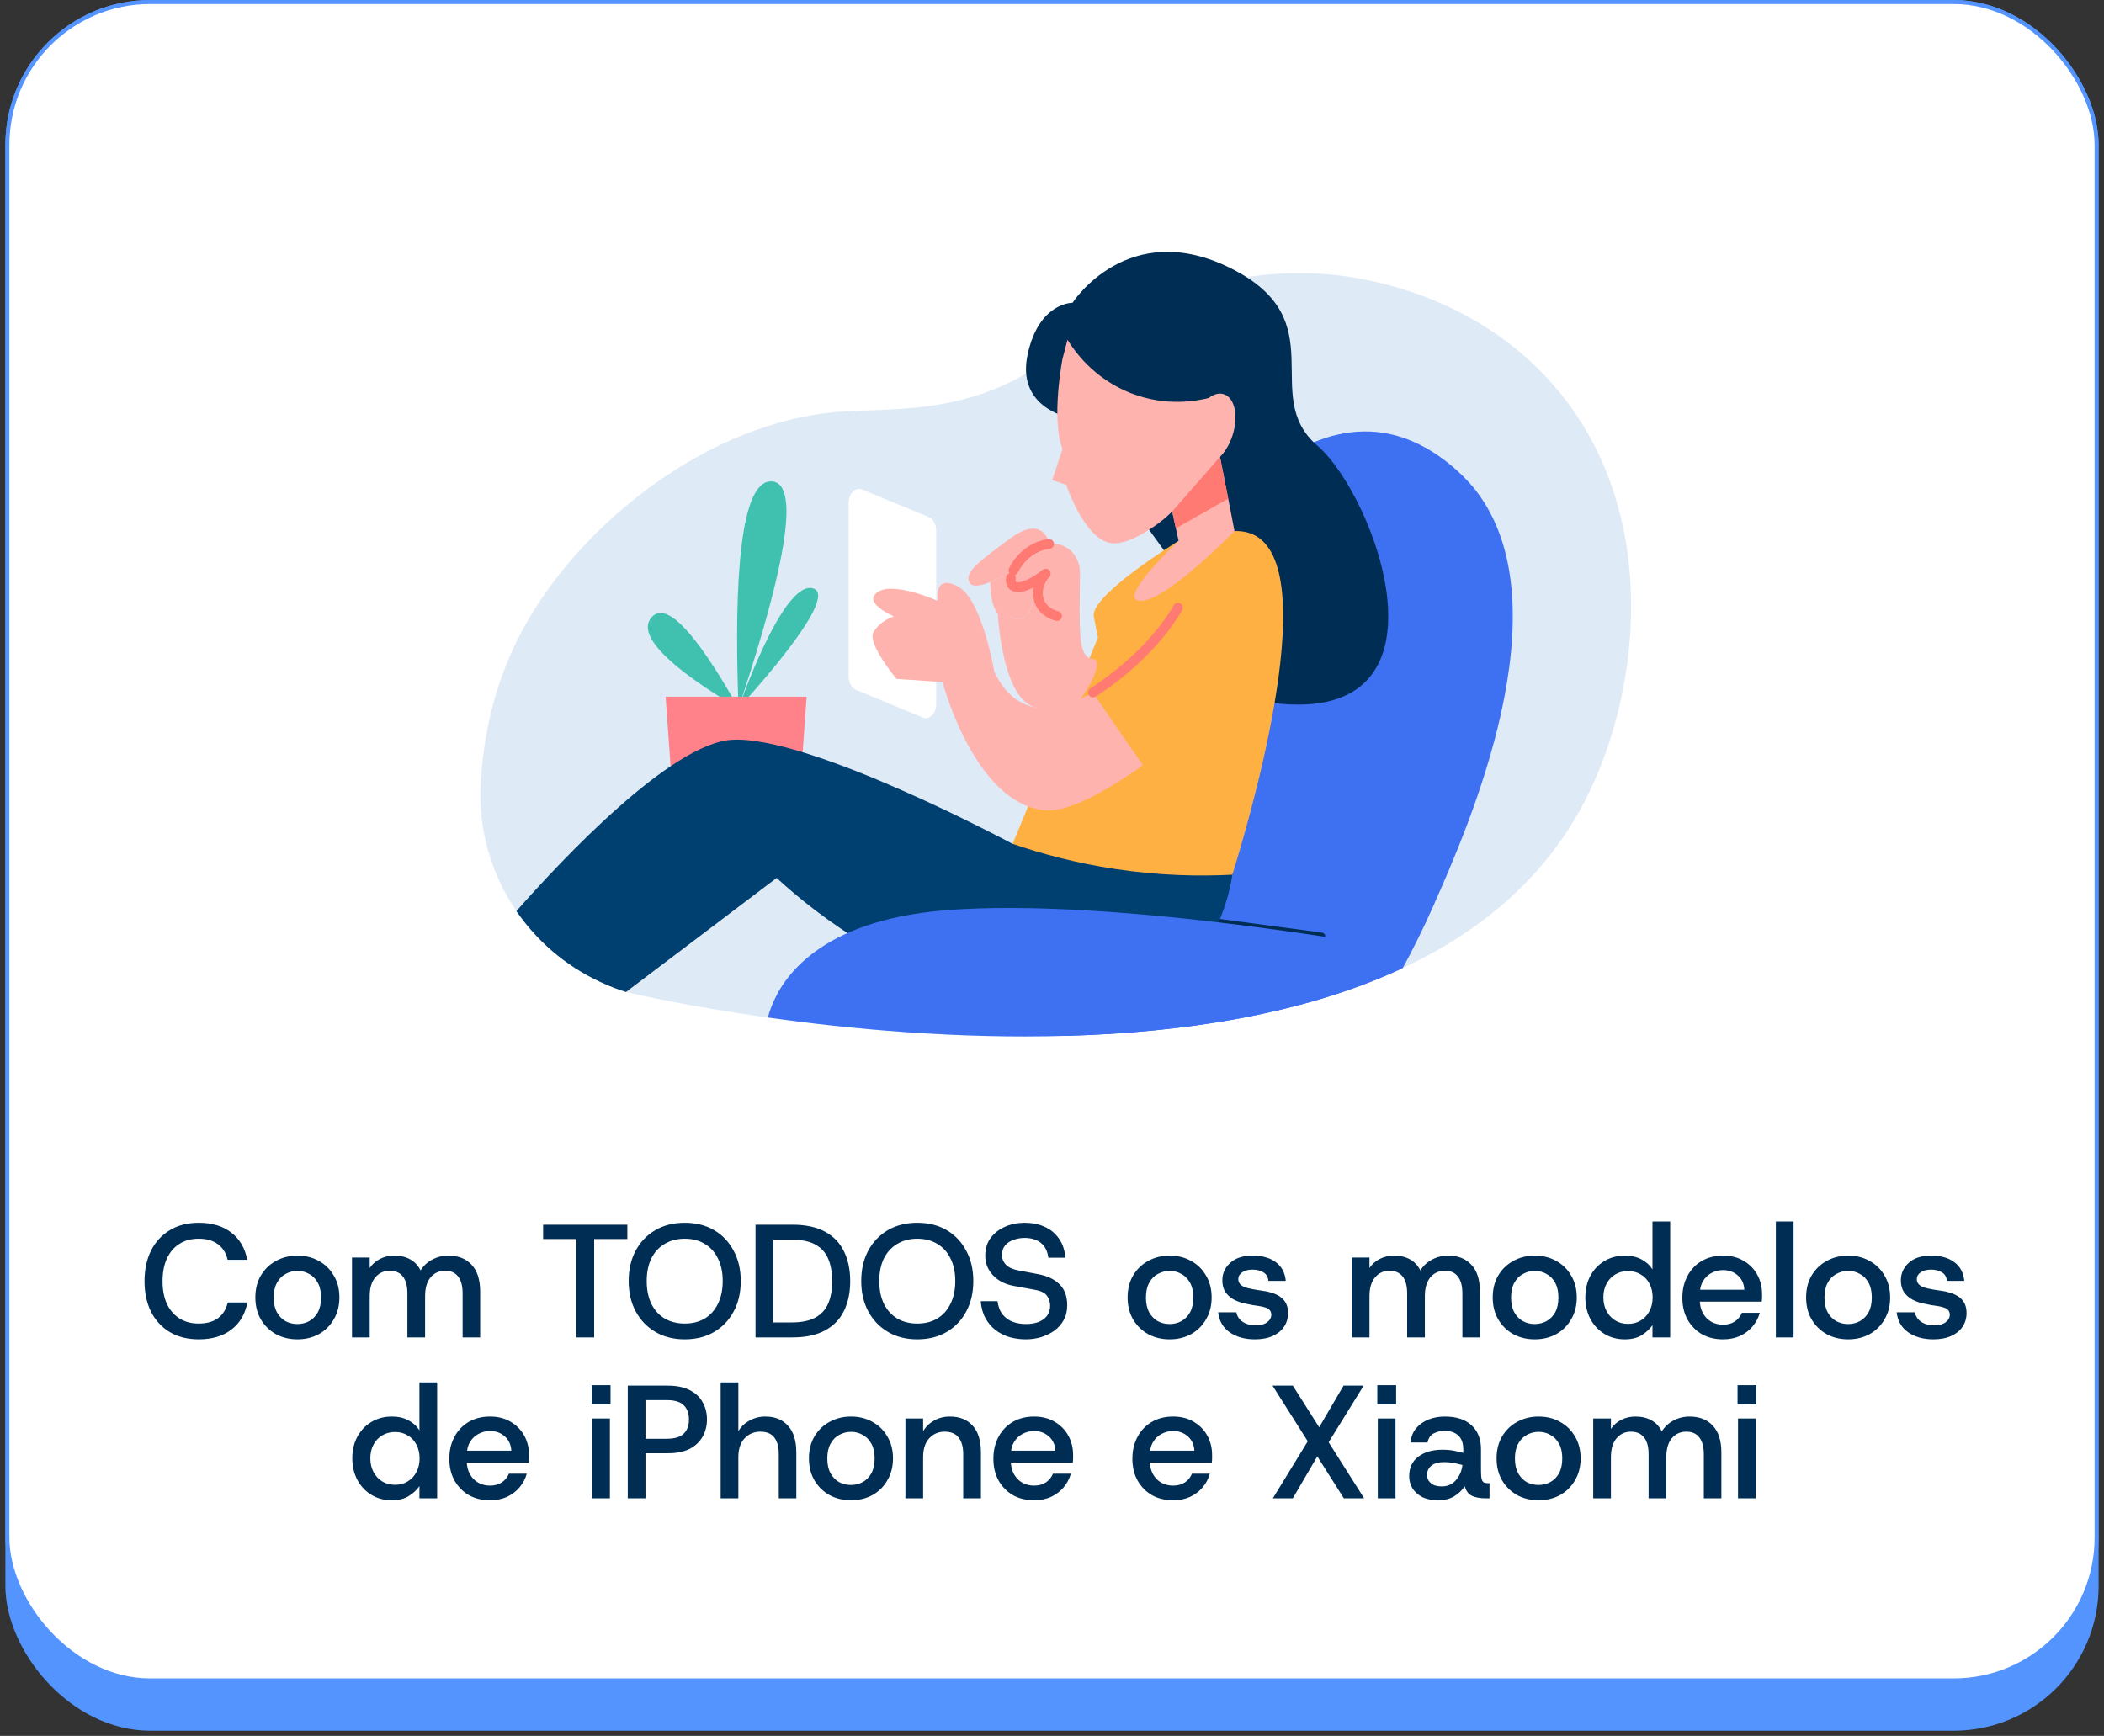 <svg xmlns="http://www.w3.org/2000/svg" width="366" height="302" viewBox="0 0 366 302" fill="none"><rect x="0" y="0" width="366" height="302" fill="#333333" stroke="none"/><rect x="1.285" y="0.35" width="363.429" height="300.407" rx="24.859" fill="#5394FF" stroke="#5394FF" stroke-width="0.7"></rect><rect x="1.285" y="0.35" width="363.429" height="292.004" rx="24.859" fill="white" stroke="#5394FF" stroke-width="0.7"></rect><path d="M34.579 233.01C32.637 233.01 30.956 232.59 29.537 231.75C28.118 230.891 27.026 229.705 26.26 228.192C25.513 226.661 25.14 224.897 25.14 222.899C25.14 220.882 25.513 219.117 26.26 217.605C27.026 216.074 28.118 214.878 29.537 214.019C30.956 213.16 32.637 212.731 34.579 212.731C36.894 212.731 38.78 213.301 40.237 214.44C41.694 215.56 42.618 217.138 43.01 219.173H39.593C39.35 218.034 38.799 217.138 37.94 216.484C37.1 215.831 35.97 215.504 34.551 215.504C33.263 215.504 32.151 215.803 31.218 216.4C30.284 216.979 29.556 217.829 29.033 218.949C28.529 220.051 28.277 221.367 28.277 222.899C28.277 224.43 28.529 225.746 29.033 226.848C29.556 227.931 30.284 228.771 31.218 229.369C32.151 229.966 33.263 230.265 34.551 230.265C35.97 230.265 37.1 229.948 37.94 229.313C38.78 228.678 39.341 227.772 39.621 226.596H43.038C42.646 228.631 41.712 230.209 40.237 231.33C38.78 232.45 36.894 233.01 34.579 233.01ZM51.731 233.01C50.349 233.01 49.108 232.711 48.006 232.114C46.904 231.498 46.026 230.639 45.373 229.537C44.738 228.435 44.42 227.165 44.42 225.728C44.42 224.271 44.738 223.001 45.373 221.918C46.026 220.817 46.904 219.967 48.006 219.369C49.126 218.753 50.368 218.445 51.731 218.445C53.132 218.445 54.373 218.753 55.456 219.369C56.558 219.967 57.426 220.817 58.061 221.918C58.715 223.001 59.042 224.271 59.042 225.728C59.042 227.165 58.715 228.435 58.061 229.537C57.426 230.639 56.558 231.498 55.456 232.114C54.355 232.711 53.113 233.01 51.731 233.01ZM51.703 230.349C52.469 230.349 53.16 230.181 53.776 229.845C54.411 229.49 54.915 228.977 55.288 228.305C55.662 227.614 55.849 226.755 55.849 225.728C55.849 224.701 55.662 223.851 55.288 223.179C54.915 222.488 54.411 221.974 53.776 221.638C53.16 221.283 52.487 221.106 51.759 221.106C51.012 221.106 50.321 221.283 49.686 221.638C49.051 221.974 48.547 222.488 48.174 223.179C47.8 223.851 47.614 224.701 47.614 225.728C47.614 226.755 47.8 227.614 48.174 228.305C48.547 228.977 49.042 229.49 49.658 229.845C50.293 230.181 50.975 230.349 51.703 230.349ZM61.231 232.674V218.781H64.312V220.602C64.76 219.93 65.349 219.407 66.077 219.033C66.824 218.641 67.655 218.445 68.57 218.445C69.653 218.445 70.577 218.66 71.343 219.089C72.127 219.519 72.734 220.163 73.163 221.022C73.668 220.219 74.34 219.593 75.18 219.145C76.039 218.678 76.973 218.445 77.981 218.445C79.718 218.445 81.072 218.977 82.043 220.042C83.032 221.087 83.527 222.647 83.527 224.719V232.674H80.474V225.027C80.474 223.72 80.213 222.74 79.69 222.086C79.186 221.414 78.429 221.078 77.421 221.078C76.394 221.078 75.554 221.461 74.9 222.226C74.265 222.992 73.948 224.084 73.948 225.504V232.674H70.867V225.027C70.867 223.72 70.605 222.74 70.082 222.086C69.56 221.414 68.794 221.078 67.786 221.078C66.777 221.078 65.946 221.461 65.293 222.226C64.639 222.992 64.312 224.084 64.312 225.504V232.674H61.231ZM100.279 232.674V215.56H94.481V213.067H109.13V215.56H103.36V232.674H100.279ZM119.108 233.01C117.166 233.01 115.467 232.581 114.011 231.722C112.554 230.863 111.415 229.677 110.593 228.164C109.772 226.652 109.361 224.887 109.361 222.871C109.361 220.873 109.762 219.117 110.565 217.605C111.387 216.074 112.526 214.878 113.983 214.019C115.458 213.16 117.166 212.731 119.108 212.731C121.069 212.731 122.778 213.16 124.234 214.019C125.691 214.878 126.82 216.074 127.623 217.605C128.445 219.117 128.856 220.873 128.856 222.871C128.856 224.887 128.445 226.652 127.623 228.164C126.82 229.677 125.691 230.863 124.234 231.722C122.778 232.581 121.069 233.01 119.108 233.01ZM119.108 230.265C120.453 230.265 121.611 229.976 122.582 229.397C123.571 228.799 124.337 227.95 124.878 226.848C125.439 225.728 125.719 224.402 125.719 222.871C125.719 221.339 125.439 220.023 124.878 218.921C124.337 217.819 123.571 216.979 122.582 216.4C121.611 215.803 120.453 215.504 119.108 215.504C117.801 215.504 116.643 215.803 115.635 216.4C114.645 216.979 113.87 217.819 113.31 218.921C112.769 220.023 112.498 221.339 112.498 222.871C112.498 224.402 112.769 225.728 113.31 226.848C113.87 227.95 114.645 228.799 115.635 229.397C116.643 229.976 117.801 230.265 119.108 230.265ZM131.426 232.674V213.067H137.84C140.137 213.067 142.023 213.469 143.498 214.272C144.992 215.074 146.094 216.214 146.804 217.689C147.532 219.145 147.896 220.882 147.896 222.899C147.896 224.878 147.532 226.605 146.804 228.08C146.094 229.537 144.992 230.667 143.498 231.47C142.023 232.273 140.137 232.674 137.84 232.674H131.426ZM134.507 230.069H137.7C139.456 230.069 140.847 229.78 141.874 229.201C142.901 228.622 143.639 227.8 144.087 226.736C144.535 225.672 144.759 224.392 144.759 222.899C144.759 221.405 144.535 220.116 144.087 219.033C143.639 217.95 142.901 217.119 141.874 216.54C140.847 215.961 139.456 215.672 137.7 215.672H134.507V230.069ZM159.564 233.01C157.622 233.01 155.923 232.581 154.466 231.722C153.01 230.863 151.871 229.677 151.049 228.164C150.227 226.652 149.817 224.887 149.817 222.871C149.817 220.873 150.218 219.117 151.021 217.605C151.843 216.074 152.982 214.878 154.438 214.019C155.914 213.16 157.622 212.731 159.564 212.731C161.525 212.731 163.233 213.16 164.69 214.019C166.146 214.878 167.276 216.074 168.079 217.605C168.901 219.117 169.312 220.873 169.312 222.871C169.312 224.887 168.901 226.652 168.079 228.164C167.276 229.677 166.146 230.863 164.69 231.722C163.233 232.581 161.525 233.01 159.564 233.01ZM159.564 230.265C160.909 230.265 162.066 229.976 163.037 229.397C164.027 228.799 164.793 227.95 165.334 226.848C165.894 225.728 166.174 224.402 166.174 222.871C166.174 221.339 165.894 220.023 165.334 218.921C164.793 217.819 164.027 216.979 163.037 216.4C162.066 215.803 160.909 215.504 159.564 215.504C158.257 215.504 157.099 215.803 156.091 216.4C155.101 216.979 154.326 217.819 153.766 218.921C153.225 220.023 152.954 221.339 152.954 222.871C152.954 224.402 153.225 225.728 153.766 226.848C154.326 227.95 155.101 228.799 156.091 229.397C157.099 229.976 158.257 230.265 159.564 230.265ZM178.446 233.01C177.494 233.01 176.569 232.889 175.673 232.646C174.777 232.385 173.965 231.983 173.236 231.442C172.508 230.9 171.91 230.209 171.444 229.369C170.977 228.529 170.697 227.53 170.603 226.372H173.516C173.647 227.343 173.955 228.127 174.441 228.725C174.926 229.304 175.524 229.724 176.233 229.985C176.943 230.228 177.69 230.349 178.474 230.349C179.258 230.349 179.968 230.237 180.603 230.013C181.238 229.77 181.742 229.416 182.115 228.949C182.489 228.463 182.676 227.866 182.676 227.156C182.676 226.503 182.489 225.924 182.115 225.419C181.761 224.915 181.042 224.57 179.959 224.383L176.317 223.711C174.824 223.431 173.628 222.815 172.732 221.862C171.836 220.91 171.388 219.78 171.388 218.473C171.388 217.259 171.696 216.232 172.312 215.392C172.947 214.533 173.778 213.879 174.805 213.431C175.851 212.964 176.99 212.731 178.222 212.731C179.51 212.731 180.659 212.955 181.667 213.403C182.694 213.851 183.525 214.524 184.16 215.42C184.814 216.298 185.206 217.427 185.337 218.809H182.368C182.255 217.969 182.003 217.297 181.611 216.792C181.219 216.288 180.734 215.924 180.155 215.7C179.576 215.476 178.941 215.364 178.25 215.364C177.615 215.364 176.99 215.467 176.373 215.672C175.757 215.877 175.253 216.204 174.861 216.652C174.487 217.082 174.301 217.651 174.301 218.361C174.301 219.015 174.543 219.584 175.029 220.07C175.514 220.536 176.224 220.854 177.158 221.022L180.547 221.666C182.171 221.965 183.423 222.553 184.3 223.431C185.197 224.308 185.645 225.522 185.645 227.072C185.645 228.062 185.439 228.93 185.028 229.677C184.618 230.405 184.067 231.021 183.376 231.526C182.685 232.011 181.91 232.385 181.051 232.646C180.211 232.889 179.342 233.01 178.446 233.01ZM203.461 233.01C202.079 233.01 200.837 232.711 199.735 232.114C198.634 231.498 197.756 230.639 197.102 229.537C196.468 228.435 196.15 227.165 196.15 225.728C196.15 224.271 196.468 223.001 197.102 221.918C197.756 220.817 198.634 219.967 199.735 219.369C200.856 218.753 202.098 218.445 203.461 218.445C204.861 218.445 206.103 218.753 207.186 219.369C208.288 219.967 209.156 220.817 209.791 221.918C210.445 223.001 210.771 224.271 210.771 225.728C210.771 227.165 210.445 228.435 209.791 229.537C209.156 230.639 208.288 231.498 207.186 232.114C206.084 232.711 204.843 233.01 203.461 233.01ZM203.433 230.349C204.198 230.349 204.889 230.181 205.505 229.845C206.14 229.49 206.645 228.977 207.018 228.305C207.391 227.614 207.578 226.755 207.578 225.728C207.578 224.701 207.391 223.851 207.018 223.179C206.645 222.488 206.14 221.974 205.505 221.638C204.889 221.283 204.217 221.106 203.489 221.106C202.742 221.106 202.051 221.283 201.416 221.638C200.781 221.974 200.277 222.488 199.903 223.179C199.53 223.851 199.343 224.701 199.343 225.728C199.343 226.755 199.53 227.614 199.903 228.305C200.277 228.977 200.772 229.49 201.388 229.845C202.023 230.181 202.704 230.349 203.433 230.349ZM218.289 233.01C216.534 233.01 215.068 232.599 213.892 231.778C212.734 230.956 212.071 229.798 211.903 228.305H215.068C215.199 228.995 215.563 229.546 216.161 229.957C216.758 230.368 217.505 230.573 218.401 230.573C219.279 230.573 219.951 230.396 220.418 230.041C220.904 229.686 221.146 229.248 221.146 228.725C221.146 228.295 220.988 227.968 220.67 227.744C220.371 227.52 219.811 227.343 218.99 227.212C218.672 227.156 218.299 227.1 217.869 227.044C217.44 226.969 217.066 226.895 216.749 226.82C216.039 226.689 215.367 226.465 214.732 226.148C214.116 225.83 213.612 225.401 213.22 224.859C212.827 224.299 212.631 223.599 212.631 222.759C212.631 221.545 213.089 220.527 214.004 219.705C214.919 218.865 216.217 218.445 217.897 218.445C219.559 218.445 220.894 218.818 221.903 219.565C222.93 220.294 223.518 221.386 223.667 222.843H220.642C220.586 222.17 220.297 221.675 219.774 221.358C219.251 221.041 218.626 220.882 217.897 220.882C217.132 220.882 216.525 221.041 216.077 221.358C215.628 221.675 215.404 222.068 215.404 222.534C215.404 223.393 216.086 223.944 217.449 224.187C217.655 224.224 217.888 224.271 218.149 224.327C218.429 224.364 218.71 224.411 218.99 224.467C219.288 224.505 219.541 224.542 219.746 224.579C220.231 224.635 220.726 224.747 221.23 224.915C221.735 225.065 222.201 225.279 222.631 225.56C223.06 225.84 223.406 226.213 223.667 226.68C223.929 227.147 224.059 227.735 224.059 228.445C224.059 229.341 223.826 230.135 223.359 230.825C222.911 231.498 222.257 232.03 221.398 232.422C220.54 232.814 219.503 233.01 218.289 233.01ZM235.145 232.674V218.781H238.226V220.602C238.674 219.93 239.262 219.407 239.99 219.033C240.737 218.641 241.568 218.445 242.483 218.445C243.566 218.445 244.491 218.66 245.256 219.089C246.04 219.519 246.647 220.163 247.077 221.022C247.581 220.219 248.253 219.593 249.094 219.145C249.953 218.678 250.886 218.445 251.895 218.445C253.631 218.445 254.985 218.977 255.956 220.042C256.946 221.087 257.441 222.647 257.441 224.719V232.674H254.387V225.027C254.387 223.72 254.126 222.74 253.603 222.086C253.099 221.414 252.343 221.078 251.334 221.078C250.307 221.078 249.467 221.461 248.813 222.226C248.179 222.992 247.861 224.084 247.861 225.504V232.674H244.78V225.027C244.78 223.72 244.519 222.74 243.996 222.086C243.473 221.414 242.707 221.078 241.699 221.078C240.691 221.078 239.86 221.461 239.206 222.226C238.552 222.992 238.226 224.084 238.226 225.504V232.674H235.145ZM266.975 233.01C265.594 233.01 264.352 232.711 263.25 232.114C262.148 231.498 261.271 230.639 260.617 229.537C259.982 228.435 259.665 227.165 259.665 225.728C259.665 224.271 259.982 223.001 260.617 221.918C261.271 220.817 262.148 219.967 263.25 219.369C264.371 218.753 265.612 218.445 266.975 218.445C268.376 218.445 269.618 218.753 270.701 219.369C271.803 219.967 272.671 220.817 273.306 221.918C273.959 223.001 274.286 224.271 274.286 225.728C274.286 227.165 273.959 228.435 273.306 229.537C272.671 230.639 271.803 231.498 270.701 232.114C269.599 232.711 268.357 233.01 266.975 233.01ZM266.947 230.349C267.713 230.349 268.404 230.181 269.02 229.845C269.655 229.49 270.159 228.977 270.533 228.305C270.906 227.614 271.093 226.755 271.093 225.728C271.093 224.701 270.906 223.851 270.533 223.179C270.159 222.488 269.655 221.974 269.02 221.638C268.404 221.283 267.732 221.106 267.004 221.106C266.257 221.106 265.566 221.283 264.931 221.638C264.296 221.974 263.792 222.488 263.418 223.179C263.045 223.851 262.858 224.701 262.858 225.728C262.858 226.755 263.045 227.614 263.418 228.305C263.792 228.977 264.287 229.49 264.903 229.845C265.538 230.181 266.219 230.349 266.947 230.349ZM282.638 233.01C281.312 233.01 280.126 232.693 279.081 232.058C278.054 231.423 277.241 230.555 276.644 229.453C276.065 228.333 275.775 227.081 275.775 225.7C275.775 224.299 276.065 223.057 276.644 221.974C277.241 220.873 278.054 220.014 279.081 219.397C280.126 218.762 281.321 218.445 282.666 218.445C283.749 218.445 284.701 218.66 285.523 219.089C286.345 219.519 286.989 220.107 287.456 220.854V212.507H290.537V232.674H287.456V230.545C287.026 231.18 286.419 231.75 285.635 232.254C284.851 232.758 283.852 233.01 282.638 233.01ZM283.198 230.321C284.038 230.321 284.776 230.125 285.411 229.733C286.064 229.341 286.569 228.799 286.923 228.108C287.297 227.418 287.484 226.624 287.484 225.728C287.484 224.813 287.297 224.01 286.923 223.319C286.569 222.628 286.064 222.096 285.411 221.722C284.776 221.33 284.038 221.134 283.198 221.134C282.376 221.134 281.639 221.33 280.985 221.722C280.35 222.096 279.846 222.628 279.473 223.319C279.099 224.01 278.913 224.803 278.913 225.7C278.913 226.615 279.099 227.418 279.473 228.108C279.846 228.799 280.35 229.341 280.985 229.733C281.639 230.125 282.376 230.321 283.198 230.321ZM299.712 233.01C298.33 233.01 297.107 232.711 296.042 232.114C294.997 231.498 294.166 230.648 293.549 229.565C292.952 228.482 292.653 227.221 292.653 225.784C292.653 224.346 292.952 223.076 293.549 221.974C294.147 220.854 294.978 219.986 296.042 219.369C297.107 218.753 298.339 218.445 299.74 218.445C301.103 218.445 302.289 218.744 303.297 219.341C304.324 219.939 305.118 220.742 305.678 221.75C306.238 222.759 306.518 223.888 306.518 225.139C306.518 225.326 306.518 225.532 306.518 225.756C306.518 225.961 306.499 226.194 306.462 226.456H294.922V224.383H303.437C303.381 223.337 302.998 222.506 302.289 221.89C301.598 221.274 300.748 220.966 299.74 220.966C299.011 220.966 298.339 221.134 297.723 221.47C297.107 221.788 296.612 222.264 296.238 222.899C295.865 223.515 295.678 224.308 295.678 225.279V226.064C295.678 226.997 295.865 227.8 296.238 228.473C296.612 229.126 297.097 229.621 297.695 229.957C298.311 230.293 298.983 230.461 299.712 230.461C300.533 230.461 301.224 230.275 301.784 229.901C302.345 229.528 302.755 229.023 303.017 228.389H306.126C305.883 229.266 305.463 230.06 304.866 230.769C304.287 231.46 303.558 232.011 302.681 232.422C301.822 232.814 300.832 233.01 299.712 233.01ZM308.917 232.674V212.507H311.998V232.674H308.917ZM321.491 233.01C320.109 233.01 318.867 232.711 317.766 232.114C316.664 231.498 315.786 230.639 315.133 229.537C314.498 228.435 314.18 227.165 314.18 225.728C314.18 224.271 314.498 223.001 315.133 221.918C315.786 220.817 316.664 219.967 317.766 219.369C318.886 218.753 320.128 218.445 321.491 218.445C322.891 218.445 324.133 218.753 325.216 219.369C326.318 219.967 327.186 220.817 327.821 221.918C328.475 223.001 328.802 224.271 328.802 225.728C328.802 227.165 328.475 228.435 327.821 229.537C327.186 230.639 326.318 231.498 325.216 232.114C324.115 232.711 322.873 233.01 321.491 233.01ZM321.463 230.349C322.229 230.349 322.919 230.181 323.536 229.845C324.171 229.49 324.675 228.977 325.048 228.305C325.422 227.614 325.608 226.755 325.608 225.728C325.608 224.701 325.422 223.851 325.048 223.179C324.675 222.488 324.171 221.974 323.536 221.638C322.919 221.283 322.247 221.106 321.519 221.106C320.772 221.106 320.081 221.283 319.446 221.638C318.811 221.974 318.307 222.488 317.934 223.179C317.56 223.851 317.374 224.701 317.374 225.728C317.374 226.755 317.56 227.614 317.934 228.305C318.307 228.977 318.802 229.49 319.418 229.845C320.053 230.181 320.735 230.349 321.463 230.349ZM336.32 233.01C334.564 233.01 333.098 232.599 331.922 231.778C330.764 230.956 330.101 229.798 329.933 228.305H333.098C333.229 228.995 333.593 229.546 334.191 229.957C334.788 230.368 335.535 230.573 336.432 230.573C337.309 230.573 337.982 230.396 338.448 230.041C338.934 229.686 339.177 229.248 339.177 228.725C339.177 228.295 339.018 227.968 338.7 227.744C338.402 227.52 337.841 227.343 337.02 227.212C336.702 227.156 336.329 227.1 335.899 227.044C335.47 226.969 335.096 226.895 334.779 226.82C334.069 226.689 333.397 226.465 332.762 226.148C332.146 225.83 331.642 225.401 331.25 224.859C330.858 224.299 330.662 223.599 330.662 222.759C330.662 221.545 331.119 220.527 332.034 219.705C332.949 218.865 334.247 218.445 335.927 218.445C337.589 218.445 338.925 218.818 339.933 219.565C340.96 220.294 341.548 221.386 341.698 222.843H338.672C338.616 222.17 338.327 221.675 337.804 221.358C337.281 221.041 336.656 220.882 335.927 220.882C335.162 220.882 334.555 221.041 334.107 221.358C333.659 221.675 333.435 222.068 333.435 222.534C333.435 223.393 334.116 223.944 335.479 224.187C335.685 224.224 335.918 224.271 336.18 224.327C336.46 224.364 336.74 224.411 337.02 224.467C337.319 224.505 337.571 224.542 337.776 224.579C338.262 224.635 338.756 224.747 339.261 224.915C339.765 225.065 340.232 225.279 340.661 225.56C341.091 225.84 341.436 226.213 341.698 226.68C341.959 227.147 342.09 227.735 342.09 228.445C342.09 229.341 341.856 230.135 341.389 230.825C340.941 231.498 340.288 232.03 339.429 232.422C338.57 232.814 337.533 233.01 336.32 233.01ZM68.146 261.01C66.82 261.01 65.634 260.693 64.588 260.058C63.561 259.423 62.749 258.555 62.152 257.453C61.573 256.333 61.283 255.081 61.283 253.7C61.283 252.299 61.573 251.057 62.152 249.974C62.749 248.873 63.561 248.014 64.588 247.397C65.634 246.762 66.829 246.445 68.174 246.445C69.257 246.445 70.209 246.66 71.031 247.089C71.852 247.519 72.497 248.107 72.963 248.854V240.507H76.044V260.674H72.963V258.545C72.534 259.18 71.927 259.75 71.143 260.254C70.359 260.758 69.359 261.01 68.146 261.01ZM68.706 258.321C69.546 258.321 70.284 258.125 70.919 257.733C71.572 257.341 72.076 256.799 72.431 256.108C72.805 255.418 72.991 254.624 72.991 253.728C72.991 252.813 72.805 252.01 72.431 251.319C72.076 250.628 71.572 250.096 70.919 249.722C70.284 249.33 69.546 249.134 68.706 249.134C67.884 249.134 67.147 249.33 66.493 249.722C65.858 250.096 65.354 250.628 64.981 251.319C64.607 252.01 64.42 252.803 64.42 253.7C64.42 254.615 64.607 255.418 64.981 256.108C65.354 256.799 65.858 257.341 66.493 257.733C67.147 258.125 67.884 258.321 68.706 258.321ZM85.219 261.01C83.838 261.01 82.615 260.711 81.55 260.114C80.504 259.498 79.674 258.648 79.057 257.565C78.46 256.482 78.161 255.221 78.161 253.784C78.161 252.346 78.46 251.076 79.057 249.974C79.655 248.854 80.486 247.986 81.55 247.369C82.615 246.753 83.847 246.445 85.248 246.445C86.611 246.445 87.796 246.744 88.805 247.341C89.832 247.939 90.625 248.742 91.186 249.75C91.746 250.759 92.026 251.888 92.026 253.139C92.026 253.326 92.026 253.532 92.026 253.756C92.026 253.961 92.007 254.194 91.97 254.456H80.43V252.383H88.945C88.889 251.337 88.506 250.506 87.796 249.89C87.106 249.274 86.256 248.966 85.248 248.966C84.519 248.966 83.847 249.134 83.231 249.47C82.615 249.788 82.12 250.264 81.746 250.899C81.373 251.515 81.186 252.308 81.186 253.279V254.064C81.186 254.997 81.373 255.8 81.746 256.473C82.12 257.126 82.605 257.621 83.203 257.957C83.819 258.293 84.491 258.461 85.219 258.461C86.041 258.461 86.732 258.275 87.292 257.901C87.852 257.528 88.263 257.023 88.525 256.389H91.634C91.391 257.266 90.971 258.06 90.373 258.769C89.794 259.46 89.066 260.011 88.189 260.422C87.33 260.814 86.34 261.01 85.219 261.01ZM103.014 260.674V246.781H106.095V260.674H103.014ZM102.93 244.316V240.983H106.207V244.316H102.93ZM109.201 260.674V241.067H116.148C117.698 241.067 118.977 241.329 119.985 241.851C120.994 242.356 121.741 243.056 122.226 243.952C122.73 244.83 122.982 245.838 122.982 246.977C122.982 248.023 122.74 248.994 122.254 249.89C121.769 250.787 121.022 251.505 120.013 252.047C119.005 252.57 117.717 252.831 116.148 252.831H112.283V260.674H109.201ZM112.283 250.31H115.98C117.362 250.31 118.351 250.012 118.949 249.414C119.546 248.817 119.845 248.004 119.845 246.977C119.845 245.913 119.546 245.082 118.949 244.484C118.351 243.887 117.362 243.588 115.98 243.588H112.283V250.31ZM125.36 260.674V240.507H128.441V248.994C128.907 248.21 129.552 247.593 130.373 247.145C131.214 246.678 132.138 246.445 133.146 246.445C134.808 246.445 136.115 246.977 137.068 248.042C138.039 249.087 138.524 250.647 138.524 252.719V260.674H135.471V253.027C135.471 251.72 135.21 250.74 134.687 250.086C134.164 249.414 133.361 249.078 132.278 249.078C131.176 249.078 130.261 249.461 129.533 250.226C128.805 250.992 128.441 252.084 128.441 253.504V260.674H125.36ZM148.029 261.01C146.647 261.01 145.405 260.711 144.304 260.114C143.202 259.498 142.324 258.639 141.671 257.537C141.036 256.435 140.718 255.165 140.718 253.728C140.718 252.271 141.036 251.001 141.671 249.918C142.324 248.817 143.202 247.967 144.304 247.369C145.424 246.753 146.666 246.445 148.029 246.445C149.429 246.445 150.671 246.753 151.754 247.369C152.856 247.967 153.724 248.817 154.359 249.918C155.013 251.001 155.34 252.271 155.34 253.728C155.34 255.165 155.013 256.435 154.359 257.537C153.724 258.639 152.856 259.498 151.754 260.114C150.653 260.711 149.411 261.01 148.029 261.01ZM148.001 258.349C148.767 258.349 149.457 258.181 150.074 257.845C150.709 257.49 151.213 256.977 151.586 256.305C151.96 255.614 152.146 254.755 152.146 253.728C152.146 252.701 151.96 251.851 151.586 251.179C151.213 250.488 150.709 249.974 150.074 249.638C149.457 249.283 148.785 249.106 148.057 249.106C147.31 249.106 146.619 249.283 145.984 249.638C145.349 249.974 144.845 250.488 144.472 251.179C144.098 251.851 143.912 252.701 143.912 253.728C143.912 254.755 144.098 255.614 144.472 256.305C144.845 256.977 145.34 257.49 145.956 257.845C146.591 258.181 147.273 258.349 148.001 258.349ZM157.501 260.674V246.781H160.582V248.994C161.049 248.21 161.684 247.593 162.487 247.145C163.29 246.678 164.205 246.445 165.232 246.445C166.931 246.445 168.257 246.977 169.209 248.042C170.162 249.087 170.638 250.647 170.638 252.719V260.674H167.557V253.027C167.557 251.72 167.286 250.74 166.744 250.086C166.222 249.414 165.419 249.078 164.336 249.078C163.253 249.078 162.356 249.461 161.647 250.226C160.937 250.992 160.582 252.084 160.582 253.504V260.674H157.501ZM179.862 261.01C178.481 261.01 177.258 260.711 176.193 260.114C175.147 259.498 174.317 258.648 173.7 257.565C173.103 256.482 172.804 255.221 172.804 253.784C172.804 252.346 173.103 251.076 173.7 249.974C174.298 248.854 175.129 247.986 176.193 247.369C177.258 246.753 178.49 246.445 179.89 246.445C181.254 246.445 182.439 246.744 183.448 247.341C184.475 247.939 185.268 248.742 185.829 249.75C186.389 250.759 186.669 251.888 186.669 253.139C186.669 253.326 186.669 253.532 186.669 253.756C186.669 253.961 186.65 254.194 186.613 254.456H175.073V252.383H183.588C183.532 251.337 183.149 250.506 182.439 249.89C181.748 249.274 180.899 248.966 179.89 248.966C179.162 248.966 178.49 249.134 177.874 249.47C177.258 249.788 176.763 250.264 176.389 250.899C176.016 251.515 175.829 252.308 175.829 253.279V254.064C175.829 254.997 176.016 255.8 176.389 256.473C176.763 257.126 177.248 257.621 177.846 257.957C178.462 258.293 179.134 258.461 179.862 258.461C180.684 258.461 181.375 258.275 181.935 257.901C182.495 257.528 182.906 257.023 183.168 256.389H186.277C186.034 257.266 185.614 258.06 185.016 258.769C184.437 259.46 183.709 260.011 182.832 260.422C181.973 260.814 180.983 261.01 179.862 261.01ZM204.043 261.01C202.661 261.01 201.438 260.711 200.374 260.114C199.328 259.498 198.497 258.648 197.881 257.565C197.283 256.482 196.984 255.221 196.984 253.784C196.984 252.346 197.283 251.076 197.881 249.974C198.478 248.854 199.309 247.986 200.374 247.369C201.438 246.753 202.67 246.445 204.071 246.445C205.434 246.445 206.62 246.744 207.628 247.341C208.655 247.939 209.449 248.742 210.009 249.75C210.569 250.759 210.849 251.888 210.849 253.139C210.849 253.326 210.849 253.532 210.849 253.756C210.849 253.961 210.831 254.194 210.793 254.456H199.253V252.383H207.768C207.712 251.337 207.329 250.506 206.62 249.89C205.929 249.274 205.079 248.966 204.071 248.966C203.343 248.966 202.67 249.134 202.054 249.47C201.438 249.788 200.943 250.264 200.57 250.899C200.196 251.515 200.01 252.308 200.01 253.279V254.064C200.01 254.997 200.196 255.8 200.57 256.473C200.943 257.126 201.429 257.621 202.026 257.957C202.642 258.293 203.315 258.461 204.043 258.461C204.865 258.461 205.555 258.275 206.116 257.901C206.676 257.528 207.087 257.023 207.348 256.389H210.457C210.214 257.266 209.794 258.06 209.197 258.769C208.618 259.46 207.89 260.011 207.012 260.422C206.153 260.814 205.163 261.01 204.043 261.01ZM233.769 260.674L221.361 241.067H224.89L237.299 260.674H233.769ZM221.417 260.674L227.999 249.918L229.792 252.271L224.89 260.674H221.417ZM230.632 251.711L228.868 249.358L233.713 241.067H237.215L230.632 251.711ZM239.672 260.674V246.781H242.753V260.674H239.672ZM239.588 244.316V240.983H242.865V244.316H239.588ZM250.173 261.01C249.09 261.01 248.166 260.823 247.4 260.45C246.653 260.058 246.083 259.544 245.691 258.909C245.318 258.275 245.131 257.584 245.131 256.837C245.131 255.362 245.663 254.222 246.728 253.419C247.792 252.617 249.193 252.215 250.929 252.215C251.713 252.215 252.414 252.28 253.03 252.411C253.646 252.523 254.15 252.645 254.542 252.775V252.131C254.542 251.048 254.244 250.245 253.646 249.722C253.067 249.199 252.292 248.938 251.321 248.938C250.593 248.938 249.949 249.087 249.389 249.386C248.828 249.685 248.474 250.208 248.324 250.955H245.355C245.467 249.946 245.803 249.115 246.364 248.462C246.942 247.789 247.661 247.285 248.52 246.949C249.379 246.613 250.313 246.445 251.321 246.445C253.338 246.445 254.888 246.949 255.971 247.958C257.073 248.966 257.624 250.357 257.624 252.131V255.772C257.624 256.482 257.661 256.995 257.736 257.313C257.829 257.63 257.969 257.836 258.156 257.929C258.361 258.004 258.632 258.041 258.968 258.041H259.108V260.674H258.436C257.502 260.674 256.718 260.534 256.083 260.254C255.467 259.974 255.037 259.414 254.795 258.573C254.346 259.264 253.74 259.843 252.974 260.31C252.208 260.777 251.275 261.01 250.173 261.01ZM250.789 258.601C251.499 258.601 252.106 258.433 252.61 258.097C253.114 257.742 253.515 257.285 253.814 256.725C254.132 256.146 254.328 255.53 254.402 254.876C253.992 254.764 253.506 254.652 252.946 254.54C252.386 254.428 251.816 254.372 251.237 254.372C250.248 254.372 249.501 254.577 248.997 254.988C248.492 255.399 248.24 255.94 248.24 256.613C248.24 257.192 248.464 257.668 248.912 258.041C249.361 258.415 249.986 258.601 250.789 258.601ZM267.646 261.01C266.264 261.01 265.022 260.711 263.92 260.114C262.819 259.498 261.941 258.639 261.287 257.537C260.653 256.435 260.335 255.165 260.335 253.728C260.335 252.271 260.653 251.001 261.287 249.918C261.941 248.817 262.819 247.967 263.92 247.369C265.041 246.753 266.283 246.445 267.646 246.445C269.046 246.445 270.288 246.753 271.371 247.369C272.473 247.967 273.341 248.817 273.976 249.918C274.629 251.001 274.956 252.271 274.956 253.728C274.956 255.165 274.629 256.435 273.976 257.537C273.341 258.639 272.473 259.498 271.371 260.114C270.269 260.711 269.027 261.01 267.646 261.01ZM267.618 258.349C268.383 258.349 269.074 258.181 269.69 257.845C270.325 257.49 270.829 256.977 271.203 256.305C271.576 255.614 271.763 254.755 271.763 253.728C271.763 252.701 271.576 251.851 271.203 251.179C270.829 250.488 270.325 249.974 269.69 249.638C269.074 249.283 268.402 249.106 267.674 249.106C266.927 249.106 266.236 249.283 265.601 249.638C264.966 249.974 264.462 250.488 264.088 251.179C263.715 251.851 263.528 252.701 263.528 253.728C263.528 254.755 263.715 255.614 264.088 256.305C264.462 256.977 264.957 257.49 265.573 257.845C266.208 258.181 266.889 258.349 267.618 258.349ZM277.146 260.674V246.781H280.227V248.602C280.675 247.93 281.263 247.407 281.992 247.033C282.739 246.641 283.569 246.445 284.484 246.445C285.568 246.445 286.492 246.66 287.257 247.089C288.042 247.519 288.649 248.163 289.078 249.022C289.582 248.219 290.255 247.593 291.095 247.145C291.954 246.678 292.887 246.445 293.896 246.445C295.632 246.445 296.986 246.977 297.957 248.042C298.947 249.087 299.442 250.647 299.442 252.719V260.674H296.389V253.027C296.389 251.72 296.127 250.74 295.604 250.086C295.1 249.414 294.344 249.078 293.336 249.078C292.309 249.078 291.468 249.461 290.815 250.226C290.18 250.992 289.862 252.084 289.862 253.504V260.674H286.781V253.027C286.781 251.72 286.52 250.74 285.997 250.086C285.474 249.414 284.709 249.078 283.7 249.078C282.692 249.078 281.861 249.461 281.207 250.226C280.554 250.992 280.227 252.084 280.227 253.504V260.674H277.146ZM302.338 260.674V246.781H305.419V260.674H302.338ZM302.254 244.316V240.983H305.532V244.316H302.254Z" fill="#002D53"></path><path d="M274.795 141.003C267.805 153.573 256.925 162.378 244.018 168.415C243.958 168.435 243.898 168.476 243.838 168.506C226.6 176.521 205.781 179.625 185.705 180.214C166.331 180.792 147.669 179.016 133.589 177.038C118.968 174.979 109.281 172.696 108.92 172.584C107.847 172.25 106.814 171.844 106.814 171.844C106.042 171.56 105.28 171.225 104.538 170.88C104.518 170.88 104.498 170.87 104.478 170.86L104.257 170.748C98.351 167.979 93.427 163.707 89.847 158.513C85.525 152.203 83.208 144.533 83.609 136.539C84.041 128.179 85.936 118.947 90.689 109.989C100.627 91.221 123.27 73.244 146.265 71.621C155.009 71.002 167.264 72.077 179.668 64.276C182.516 62.48 183.459 61.851 186.106 60.147C189.897 57.712 209.341 45.243 232.536 47.871C238.222 48.52 257.205 51.544 270.773 67.624C289.305 89.578 285.485 121.798 274.805 141.013L274.795 141.003Z" fill="#DFEAF7"></path><path d="M249.464 157.337C247.458 161.861 245.533 165.645 244.018 168.415C243.958 168.435 243.898 168.476 243.838 168.506C226.6 176.521 205.781 179.625 185.705 180.214C179.117 180.264 173.02 179.97 167.544 179.473C158.629 173.893 154.618 165.371 156.624 159.457C157.155 157.874 158.138 156.474 159.572 155.379C172.899 145.122 194.359 144.848 198.822 133.13C201.79 125.319 209.261 103.527 213.904 89.882C215.338 85.672 225.888 74.492 238.473 75.08C248.942 75.557 256.002 84.394 256.694 85.286C272.378 105.485 255.31 144.107 249.454 157.337H249.464Z" fill="#3D71F2"></path><path d="M229.879 163.525C229.879 163.525 229.829 163.525 229.799 163.525L210.866 160.989C210.515 160.938 210.274 160.623 210.324 160.268C210.374 159.923 210.665 159.68 211.036 159.72L229.969 162.257C230.32 162.307 230.561 162.622 230.511 162.977C230.47 163.302 230.2 163.535 229.889 163.535L229.879 163.525Z" fill="#002D53"></path><path d="M128.475 123.198C127.823 106.307 128.064 85.012 133.599 83.805C133.79 83.764 134.452 83.632 135.114 83.977C139.596 86.311 134.422 105.333 128.475 123.198Z" fill="#40C1B0"></path><path d="M128.475 123.198C120.312 108.721 116.371 106.083 114.325 106.733C113.553 106.976 112.992 107.707 112.791 108.376C111.377 113.053 124.855 121.098 128.475 123.198Z" fill="#40C1B0"></path><path d="M128.475 123.198C128.475 123.198 136.096 101.021 141.361 102.34C146.626 103.659 128.475 123.198 128.475 123.198Z" fill="#40C1B0"></path><path d="M138.473 147.029H117.635L115.789 121.21H140.318L138.473 147.029Z" fill="#FF828A"></path><path d="M185.705 72.564C185.705 72.564 176.8 70.809 178.756 61.689C180.711 52.568 186.568 52.68 186.568 52.68C186.568 52.68 196.225 37.635 214.255 46.745C232.276 55.866 219.028 68.821 229.127 77.495C239.225 86.169 254.147 126.11 221.716 122.336L185.705 72.554V72.564Z" fill="#002D53"></path><path d="M210.294 163.728C209.391 165.26 206.172 170.606 200.677 173.974C184.422 183.947 159.692 169.602 151.6 164.905C144.189 160.603 138.674 156.028 135.104 152.741L108.9 172.585C107.406 172.118 105.942 171.55 104.518 170.88C104.498 170.88 104.478 170.87 104.458 170.86L104.237 170.748C98.331 167.979 93.407 163.708 89.827 158.513C97.548 149.758 116.702 129.265 127.402 128.697C141.01 127.967 176.148 146.816 176.148 146.816L214.746 145.497C214.877 148.673 214.767 156.119 210.304 163.738L210.294 163.728Z" fill="#004070"></path><path d="M205.029 94.092C205.029 94.092 189.546 103.608 190.268 107.27L190.99 110.933L176.148 146.806C181.072 148.5 187.109 150.154 194.099 151.199C201.88 152.365 208.78 152.467 214.375 152.173C216.582 145.051 230.31 99.885 218.417 93.209C217.444 92.662 216.241 92.347 214.746 92.388L205.029 94.092Z" fill="#FFB042"></path><path d="M160.535 124.832L148.912 120.023C148.15 119.708 147.629 118.755 147.629 117.659V87.518C147.629 85.865 148.802 84.677 149.955 85.154L161.578 89.963C162.34 90.278 162.861 91.231 162.861 92.327V122.468C162.861 124.121 161.688 125.308 160.535 124.832Z" fill="white"></path><path d="M216.431 115.894C210.244 123.929 203.956 129.417 198.822 133.12C197.328 134.206 195.924 135.129 194.66 135.93C186.277 141.216 182.937 141.094 181.634 140.962C169.771 139.704 164.245 119.739 163.954 118.653L155.952 118.116C155.952 118.116 150.898 112.059 151.921 110.05C152.954 108.041 155.491 107.23 155.491 107.23C155.491 107.23 149.915 104.856 152.703 102.989C155.491 101.112 163.132 104.531 163.132 104.531C163.132 104.531 162.33 99.793 166.602 102.005C170.864 104.197 172.96 116.868 172.96 116.868C176.81 124.913 183.469 124.243 190.118 120.479C200.216 114.788 210.244 102.005 210.244 102.005L216.431 115.894Z" fill="#FFB3AE"></path><path d="M218.778 117.578C216.551 120.003 213.834 122.64 210.595 125.268C206.393 128.677 202.342 131.223 198.822 133.13C196.375 129.61 192.715 124.335 190.107 120.49C196.114 116.513 199.925 112.384 202.342 109.239C205.28 105.414 206.925 102.036 210.886 100.879C213.242 100.189 216.461 100.281 218.627 102.066C222.007 104.836 222.578 111.481 218.768 117.588L218.778 117.578Z" fill="#FFB042"></path><path d="M182.556 94.599C182.556 94.599 181.574 89.405 175.817 93.615C170.071 97.825 167.645 99.631 168.687 101.417C169.74 103.202 176.138 99.327 176.138 99.327" fill="#FFB3AE"></path><path d="M176.138 107.291V107.311C174.945 107.717 174.123 107.392 173.561 106.733C172.127 105.049 172.268 101.264 172.268 101.264C172.98 100.94 173.692 100.615 174.404 100.291C174.985 102.624 175.557 104.957 176.138 107.291Z" fill="#FFB3AE"></path><path d="M177.502 107.676C176.961 107.828 176.51 107.676 176.138 107.301V107.281C175.888 107.047 175.667 106.702 175.497 106.307C175.477 106.286 175.477 106.276 175.477 106.276C174.504 104.095 174.404 100.28 174.404 100.28C175.366 98.992 176.339 97.704 177.302 96.415C178.124 98.028 178.936 99.641 179.759 101.254C179.759 101.254 180.38 106.804 177.502 107.676Z" fill="#FFB3AE"></path><path d="M184.773 125.927L178.044 124.619L180.791 123.137C174.343 122.843 173.571 106.723 173.571 106.723C174.123 107.382 174.955 107.707 176.148 107.301C176.519 107.676 176.971 107.829 177.512 107.676C180.39 106.804 179.769 101.255 179.769 101.255L175.868 100.544C175.918 100.139 176.068 99.692 176.309 99.215L182.516 94.64C183.108 94.569 183.659 94.609 184.151 94.721H184.221C186.407 95.228 187.871 97.338 187.861 99.611V99.966C187.791 109.31 187.52 113.571 189.526 114.504C190.067 114.747 190.318 114.555 190.569 114.849C192.284 116.756 184.793 125.937 184.793 125.937L184.773 125.927Z" fill="#FFB3AE"></path><path d="M183.88 108.031C183.82 108.031 183.75 108.031 183.689 108.011C182.978 107.838 181.223 107.26 180.27 105.495C179.217 103.537 179.628 101.021 181.283 99.236C181.604 98.891 182.135 98.88 182.476 99.195C182.817 99.519 182.827 100.057 182.516 100.402C181.373 101.63 181.062 103.385 181.754 104.673C182.376 105.83 183.589 106.225 184.081 106.347C184.532 106.459 184.813 106.915 184.702 107.372C184.612 107.767 184.271 108.031 183.88 108.031Z" fill="#FF7A72"></path><path d="M177.141 102.999C176.75 102.999 176.409 102.928 176.088 102.786C175.687 102.614 174.785 102.025 175.015 100.423C175.085 99.956 175.517 99.641 175.968 99.702C176.429 99.773 176.75 100.199 176.68 100.666C176.65 100.899 176.65 101.183 176.75 101.224C176.971 101.315 177.663 101.447 179.337 100.514C180.44 99.905 181.343 99.175 181.353 99.165C181.704 98.88 182.245 98.911 182.536 99.256C182.827 99.611 182.817 100.118 182.476 100.423L181.914 99.794L182.476 100.433C182.366 100.524 181.383 101.326 180.15 102.005C178.966 102.665 177.963 102.999 177.131 102.999H177.141Z" fill="#FF7A72"></path><path d="M176.289 100.068C176.169 100.068 176.038 100.037 175.928 99.986C175.507 99.784 175.336 99.276 175.537 98.85C176.369 97.095 178.385 94.762 181.313 93.991C181.694 93.889 182.055 93.838 182.416 93.798C182.867 93.757 183.299 94.082 183.339 94.549C183.389 95.015 183.058 95.441 182.597 95.482C182.316 95.512 182.035 95.553 181.734 95.634C179.518 96.223 177.783 98.049 177.051 99.591C176.901 99.895 176.6 100.078 176.289 100.078V100.068Z" fill="#FF7A72"></path><path d="M190.107 121.331C189.817 121.331 189.536 121.179 189.385 120.916C189.145 120.51 189.275 119.992 189.676 119.749C189.767 119.688 199.123 113.997 204.187 105.292C204.418 104.886 204.939 104.754 205.34 104.988C205.741 105.221 205.872 105.749 205.641 106.154C200.356 115.234 190.94 120.966 190.549 121.21C190.418 121.291 190.268 121.331 190.118 121.331H190.107Z" fill="#FF7A72"></path><path d="M214.746 92.388C213.202 93.95 202.643 104.592 198.401 104.531C198.17 104.531 197.699 104.501 197.478 104.186C196.194 102.411 205.019 94.092 205.019 94.092C204.869 93.362 204.698 92.641 204.548 91.911L203.906 88.979C203.355 89.537 202.512 90.328 201.379 91.14C199.945 92.195 196.646 94.447 193.938 94.528C188.874 94.66 185.474 84.343 185.474 84.343C184.662 84.069 183.86 83.815 183.038 83.541C183.639 81.735 184.231 79.93 184.823 78.124C182.807 72.909 184.823 62.439 184.823 62.439L185.695 59.102C186.708 60.755 190.087 65.848 196.836 68.445C202.943 70.799 208.278 69.724 210.234 69.247C210.886 72.656 211.568 76.044 212.219 79.442V79.463C212.691 81.877 213.162 84.312 213.653 86.737C214.004 88.614 214.375 90.501 214.746 92.377V92.388Z" fill="#FFB3AE"></path><path d="M214.396 75.77C213.313 79.097 210.896 81.289 208.99 80.65C207.085 80.021 206.423 76.805 207.506 73.467C208.589 70.139 211.006 67.948 212.911 68.587C214.817 69.216 215.479 72.432 214.396 75.77Z" fill="#FFB3AE"></path><path d="M213.653 86.757L204.548 91.921L203.906 88.989L212.219 79.483C212.691 81.898 213.162 84.333 213.653 86.757Z" fill="#FF7A72"></path><path d="M245.342 165.442L243.828 168.496C226.59 176.511 205.771 179.615 185.695 180.203C166.321 180.782 147.659 179.006 133.579 177.028C134.642 172.899 138.964 163.068 156.614 159.457C158.93 158.99 161.467 158.615 164.255 158.381C194.339 155.876 245.342 165.442 245.342 165.442Z" fill="#3D71F2"></path></svg>